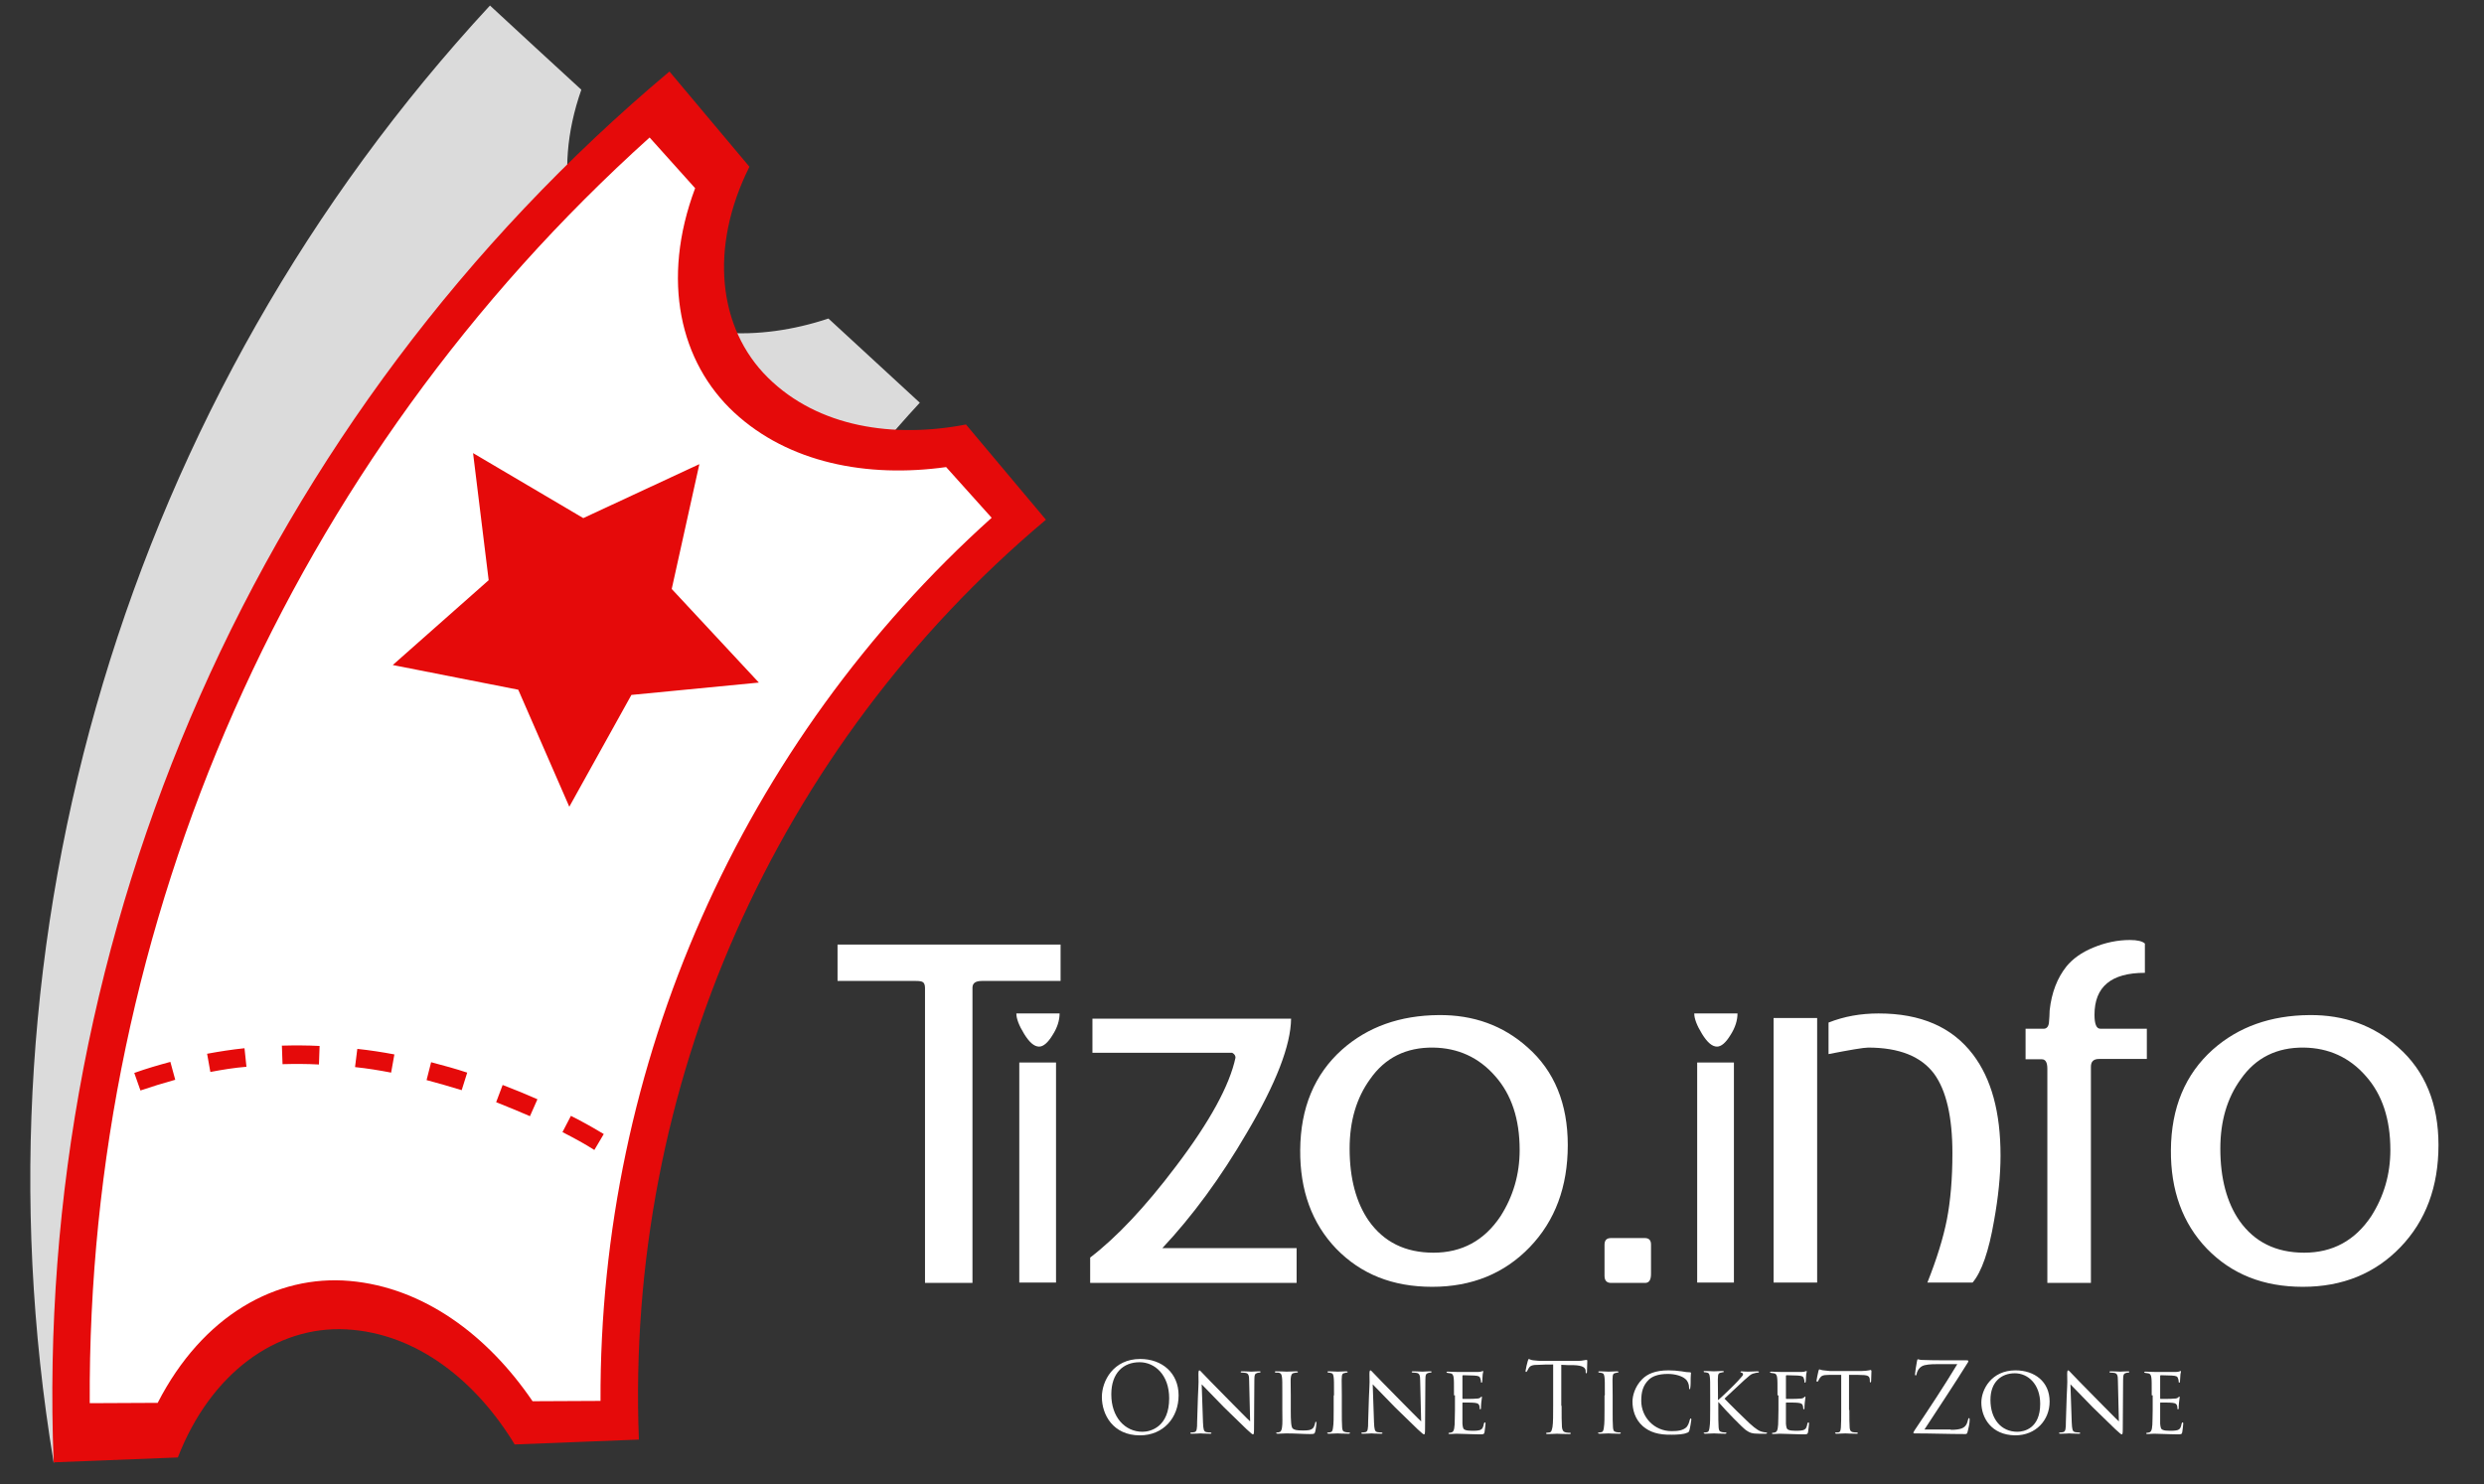 <?xml version="1.0" encoding="UTF-8"?>
<svg id="Layer_1" xmlns="http://www.w3.org/2000/svg" version="1.1" viewBox="0 0 764 456.7">
  <rect x="0" y="0" width="764" height="456.7" fill="#333333" stroke="none"/>
  <!-- Generator: Adobe Illustrator 30.0.0, SVG Export Plug-In . SVG Version: 2.1.1 Build 123)  -->
  <defs>
    <style>
      .st0 {
        fill: #dbdbdb;
      }

      .st1 {
        fill: #e50a0a;
      }

      .st2 {
        fill: #fff;
      }
    </style>
  </defs>
  <g>
    <path class="st0" d="M100.8,398c21.8-1.6,41.7,10.9,55.7,28.6,12.6-2.1,25.1-4.2,37.7-6.3-17.8-107.2,14.9-216.7,88.7-296.4-9.4-8.6-18.7-17.3-28.1-25.9-21.4,7.1-44.9,6.6-62.2-6.7-17.2-13.2-23-37.5-13.8-63.7-9.4-8.6-18.8-17.3-28.1-25.9C39.1,122.3-10.4,287.8,16.5,449.9c12.6-2.1,25.1-4.2,37.7-6.3,6.7-26.9,24.9-44,46.6-45.6Z"/>
    <path class="st1" d="M106.6,409c21.8,1.2,40,16.1,51.7,35.4,12.7-.5,25.5-1,38.2-1.5-4.2-108.6,42-213.1,125.2-283-8.2-9.8-16.4-19.5-24.6-29.3-22.2,4.3-45.4.9-60.9-14.4-15.4-15.2-18.1-40.1-5.7-64.9-8.2-9.8-16.4-19.5-24.6-29.3C79.9,127.7,10.1,285.7,16.5,449.9c12.7-.5,25.5-1,38.2-1.5,10-25.8,30.2-40.6,51.9-39.4Z"/>
    <path class="st2" d="M163.8,431.1c7,0,14-.1,20.9-.1-.4-103.6,43.3-202.5,120.3-271.7-4.7-5.2-9.3-10.4-14-15.6-24.3,3.4-48.5-1.3-65.2-16.8-16.6-15.4-22.6-40.7-12-69-4.7-5.2-9.3-10.4-14-15.6C89.5,141.6,26.8,283.3,27.6,431.7c7,0,14-.1,20.9-.1,13.8-26.9,36.5-39.5,59.1-37.5,22.7,2,42.4,16.7,56.2,37ZM159.4,212.2l-38.6-7.6,29.5-26.1-4.8-39.1,33.9,20,35.7-16.6-8.5,38.4,26.8,28.8-39.2,3.8-19.1,34.4-15.7-36ZM43.2,335.5l-1.9-5.4c3.6-1.3,7.4-2.4,11.1-3.4l1.5,5.5c-3.6,1-7.2,2.1-10.7,3.3ZM64.7,329.8l-1-5.6c3.8-.7,7.6-1.3,11.5-1.7l.6,5.7c-3.7.3-7.4.9-11.1,1.6ZM86.9,327.4l-.2-5.7c3.9-.1,7.8-.1,11.6.1l-.2,5.7c-3.7-.2-7.5-.2-11.2-.1ZM109.2,328.3l.7-5.6c3.8.4,7.7,1,11.4,1.7l-1,5.6c-3.6-.7-7.3-1.3-11.1-1.7ZM131.2,332.3l1.4-5.5c3.8,1,7.5,2,11.1,3.2l-1.7,5.4c-3.5-1.1-7.1-2.1-10.8-3.1ZM152.6,339.1l2-5.3c3.7,1.4,7.3,2.9,10.7,4.4l-2.3,5.2c-3.3-1.4-6.8-2.9-10.4-4.3ZM173,348.3l2.6-5c3.8,1.9,7.1,3.8,10.1,5.6l-2.9,4.9c-2.8-1.8-6.1-3.6-9.8-5.5Z"/>
  </g>
  <g>
    <path class="st2" d="M326.2,290.6v11.2h-24.2c-2,0-2.9.7-2.9,2.1v90.8h-14.6v-90.7c0-.9-.2-1.5-.6-1.8s-1.1-.4-2.2-.4h-24.1v-11.2h68.6Z"/>
    <path class="st2" d="M312.6,311.8h13.3c0,2.1-.7,4.4-2.2,6.7-1.4,2.3-2.8,3.5-4.1,3.5-1.5,0-3-1.3-4.6-3.9-1.6-2.6-2.4-4.7-2.4-6.3ZM324.8,326.9v67.7h-11.3v-67.7h11.3Z"/>
    <path class="st2" d="M398.8,383.9v10.8h-63.5v-7.8c8.1-6.2,16.9-15.5,26.4-28.1,10.4-13.7,16.5-24.9,18.3-33.4,0-.6-.3-1.1-1-1.5h-43v-10.5h61.1c-.1,8.2-4.6,19.9-13.6,35.1-8.1,13.9-16.8,25.7-26,35.5h41.3v-.1Z"/>
    <path class="st2" d="M482.2,352.3c0,12.8-3.9,23.3-11.7,31.4s-17.8,12.2-30,12.2-21.9-3.9-29.5-11.7c-7.5-7.8-11.2-18-11.1-30.4.1-13,4.4-23.3,12.9-30.9,7.9-7,17.8-10.5,29.7-10.6,10.7-.1,19.8,3.2,27.3,9.9,8.3,7.3,12.4,17.4,12.4,30.1ZM467.4,353.8c0-9.5-2.5-17.1-7.6-22.8-5-5.7-11.4-8.6-19-8.7-8.3-.1-14.8,3.1-19.4,9.7-4.2,5.8-6.3,12.9-6.3,21.4,0,9.1,2,16.6,5.9,22.2,4.6,6.5,11.2,9.8,19.9,9.8s15.6-3.7,20.6-11.2c3.9-6.1,5.9-12.9,5.9-20.4Z"/>
    <path class="st2" d="M507.8,382.9v9c0,1.9-.6,2.8-1.8,2.8h-10.5c-1.3,0-2-.7-2-2.2v-9.5c0-1.4.6-2.1,2-2.1h10.4c1.3,0,1.9.7,1.9,2Z"/>
    <path class="st2" d="M521.1,311.8h13.3c0,2.1-.7,4.4-2.2,6.7-1.4,2.3-2.8,3.5-4.1,3.5-1.5,0-3-1.3-4.6-3.9s-2.4-4.7-2.4-6.3ZM533.3,326.9v67.7h-11.3v-67.7h11.3Z"/>
    <path class="st2" d="M558.9,313.2v81.4h-13.4v-81.4h13.4ZM615.3,355.5c0,6.2-.7,12.9-2,20.1-1.6,9.3-3.8,15.7-6.6,19h-13.9c2.9-7.3,4.9-13.8,6-19.4,1.1-5.7,1.7-12.5,1.7-20.4,0-11.2-1.9-19.3-5.6-24.4-4-5.4-10.8-8.1-20.3-8.1-1.4,0-5.5.7-12.2,2v-9.7c4.8-1.9,9.9-2.8,15.4-2.8,13,0,22.6,4.2,29,12.6,5.7,7.5,8.5,17.8,8.5,31.1Z"/>
    <path class="st2" d="M660.3,316.4v9.4h-14.7c-1.7,0-2.5.8-2.5,2.4v66.5h-13.4v-65.9c0-2-.6-2.9-1.7-2.9h-5v-9.4h5.6c.9,0,1.5-.7,1.6-2s.2-2.5.2-3.6c.6-5.6,2.4-10.1,5.2-13.6,1.9-2.3,4.6-4.3,8.3-5.8,3.6-1.5,7.4-2.3,11.2-2.3,2.3,0,3.9.4,4.6,1.1v9c-10.4,0-15.5,4.3-15.5,12.9,0,2.9.6,4.3,1.8,4.3h14.3v-.1Z"/>
    <path class="st2" d="M750,352.3c0,12.8-3.9,23.3-11.7,31.4s-17.8,12.2-30,12.2-21.9-3.9-29.5-11.7c-7.5-7.8-11.2-18-11.1-30.4.1-13,4.4-23.3,12.9-30.9,7.9-7,17.8-10.5,29.7-10.6,10.7-.1,19.8,3.2,27.3,9.9,8.3,7.3,12.4,17.4,12.4,30.1ZM735.2,353.8c0-9.5-2.5-17.1-7.6-22.8-5-5.7-11.4-8.6-19-8.7-8.3-.1-14.8,3.1-19.4,9.7-4.2,5.8-6.3,12.9-6.3,21.4,0,9.1,2,16.6,5.9,22.2,4.6,6.5,11.2,9.8,19.9,9.8s15.6-3.7,20.6-11.2c3.9-6.1,5.9-12.9,5.9-20.4Z"/>
  </g>
  <g>
    <path class="st2" d="M338.9,429.8c0-4.9,3.5-11.7,11.8-11.7,6.7,0,11.8,4.3,11.8,11.2s-4.7,12.3-11.9,12.3c-8.3,0-11.7-6.4-11.7-11.8ZM359.6,430.2c0-7.2-4.4-11.1-9.1-11.1-5,0-8.7,3.3-8.7,9.9,0,7,4.2,11.5,9.6,11.5,2.6,0,8.2-1.6,8.2-10.3Z"/>
    <path class="st2" d="M368.6,422.8c0-.9.1-1.2.3-1.2s.7.6.9.8c.3.3,4.4,4.6,8.6,8.8,2.3,2.3,5.3,5.4,6.1,6.1l-.3-12.5c0-1.6-.2-2.2-1-2.4-.5-.1-1-.1-1.2-.1-.3,0-.4-.1-.4-.2,0-.2.2-.2.5-.2,1.3,0,2.5.1,2.8.1s1.2-.1,2.4-.1c.3,0,.4,0,.4.2,0,.1-.1.2-.3.2s-.4,0-.7.1c-.7.2-.9.5-.9,2.2l-.1,15c0,1.5-.1,1.7-.3,1.7s-.5-.2-2-1.6c-.1-.1-4.3-4.2-6.9-6.7-3.1-3.2-6.1-6.3-6.9-7.1l.4,11.7c.1,2.1.2,2.8,1,3,.5.1,1,.1,1.2.1s.4.1.4.2c0,.2-.1.2-.5.2-1.6,0-2.7-.1-2.9-.1s-1.3.1-2.6.1c-.3,0-.5,0-.5-.2,0-.1.1-.2.4-.2.2,0,.5,0,.9-.1.7-.2.8-1,.8-3.2.4-14.2.5-9.6.4-14.6Z"/>
    <path class="st2" d="M397,433.8c0,3.4.1,5.2.6,5.7.5.4,1.1.6,3.1.6,1.3,0,2.5,0,3.2-.8.3-.4.5-1,.6-1.5,0-.2.1-.4.2-.4s.2.1.2.4-.2,2-.4,2.7c-.2.6-.2.7-1.6.7-2,0-4.3-.2-7.3-.2-1,0-1.6.1-2.6.1-.3,0-.5-.1-.5-.2s.1-.2.3-.2.5,0,.7-.1c.5-.1.7-.7.8-1.4.2-1.1.1-3.2.1-5.5v-4.5c0-3.9,0-4.6-.1-5.4s-.2-1.4-1.2-1.5h-.7c-.2,0-.3-.1-.3-.2,0-.2.2-.2.5-.2,1.3,0,3.1.1,3.1.1.4,0,2.2-.1,3.1-.1.3,0,.4.1.4.2s-.1.2-.3.2-.5,0-.8.1c-.8.1-1,.6-1.1,1.5-.1.8,0,1.5,0,5.4v4.5h0Z"/>
    <path class="st2" d="M410.3,429.3c0-3.9,0-4.7-.1-5.5s-.2-1.3-.9-1.4c-.3-.1-.5-.1-.7-.1s-.3-.1-.3-.2c0-.2.1-.2.4-.2.9,0,2.6.1,2.7.1s1.9-.1,2.7-.1c.3,0,.4.1.4.2s-.1.2-.3.2-.3,0-.5.1c-.9.1-1,.6-1,1.4-.1.8,0,1.5,0,5.4v4.5c0,2.3,0,4.4.1,5.5.1.9.2,1.2,1,1.4.4.1,1,.1,1.1.1.3,0,.3.1.3.2s-.1.2-.4.2c-1.5,0-3.3-.1-3.4-.1s-1.9.1-2.7.1c-.3,0-.5-.1-.5-.2s.1-.2.4-.2c.2,0,.5,0,.7-.1.5-.1.6-.7.7-1.4.2-1.1.2-3.2.2-5.5v-4.4h.1Z"/>
    <path class="st2" d="M421.2,422.8c0-.9.1-1.2.3-1.2s.7.6.9.8c.3.3,4.4,4.6,8.6,8.8,2.3,2.3,5.3,5.4,6.1,6.1l-.3-12.5c0-1.6-.2-2.2-1-2.4-.5-.1-1-.1-1.2-.1-.3,0-.4-.1-.4-.2,0-.2.2-.2.5-.2,1.3,0,2.5.1,2.8.1s1.2-.1,2.4-.1c.3,0,.4,0,.4.2,0,.1-.1.2-.3.2s-.4,0-.7.1c-.7.2-.9.5-.9,2.2l-.1,15c0,1.5-.1,1.7-.3,1.7s-.5-.2-2-1.6c-.1-.1-4.3-4.2-6.9-6.7-3.1-3.2-6.1-6.3-6.9-7.1l.4,11.7c.1,2.1.2,2.8,1,3,.5.1,1,.1,1.2.1s.4.1.4.2c0,.2-.1.2-.5.2-1.6,0-2.7-.1-2.9-.1s-1.3.1-2.6.1c-.3,0-.5,0-.5-.2,0-.1.1-.2.4-.2.2,0,.5,0,.9-.1.7-.2.8-1,.8-3.2.4-14.2.5-9.6.4-14.6Z"/>
    <path class="st2" d="M447.2,429.3c0-3.9,0-4.6-.1-5.4s-.3-1.3-1.1-1.4c-.2,0-.5-.1-.7-.1s-.4-.1-.4-.2c0-.2.2-.2.5-.2.6,0,1.4.1,3.1.1h6.1c.6,0,.9-.1,1.2-.2q.2-.1.3-.1c.1,0,.1.1.1.2,0,.2-.2.6-.2,1.3,0,.5-.1,1-.1,1.6,0,.3-.1.5-.2.5-.2,0-.2-.1-.2-.3,0-.4-.1-.7-.2-1-.2-.6-.4-.8-1.9-.9-.4,0-3.4-.1-3.4-.1-.1,0-.2.1-.2.2v6.8c0,.2,0,.3.2.3.4,0,3.4,0,4-.1.7,0,1.1-.1,1.4-.4.1-.2.2-.2.3-.2s.1,0,.1.2c0,.1-.1.7-.2,1.6-.1.8-.1,1.4-.1,1.8,0,.2-.1.3-.2.3-.2,0-.2-.2-.2-.4s0-.5-.1-.7c-.1-.4-.3-.8-1.4-.9-.7-.1-3.1-.1-3.6-.1-.2,0-.2.1-.2.2v6.3c.1,1.1.2,1.7.8,1.9.4.2,1.2.3,2.2.3.6,0,1.5,0,2.3-.2.9-.3,1.1-.9,1.3-2,.1-.3.2-.4.3-.4.2,0,.2.3.2.4,0,.2-.2,2.1-.3,2.6-.1.6-.3.7-1.3.7-2,0-2.8-.1-3.9-.1-1,0-2.4-.1-3.5-.1-.7,0-1.3.1-2,.1-.3,0-.4-.1-.4-.2s.1-.2.3-.2.4,0,.6-.1c.5-.1.9-.5,1-2.4,0-1,.1-2.2.1-4.5v-4.5h-.3Z"/>
    <path class="st2" d="M480.3,432.5c0,2.9,0,5.2.1,6.5.1.9.3,1.5,1.2,1.7.4.1,1.1.1,1.3.1s.2.1.2.2c0,.2-.2.2-.5.2-1.7,0-3.5-.1-3.7-.1s-2,.1-2.9.1c-.3,0-.5-.1-.5-.2s.1-.2.2-.2c.3,0,.6-.1.9-.1.6-.1.7-.8.9-1.7.2-1.3.2-3.6.2-6.5v-12.7c-1.5,0-3,0-4.4.1-1.9,0-2.6.2-3.1,1-.3.5-.4.7-.5.9-.1.2-.2.3-.3.3s-.2-.1-.2-.3c0-.3.6-2.9.7-3.1s.2-.6.3-.6c.2,0,.5.3,1.3.4.9.1,2,.2,2.4.2h11.2c1,0,1.6-.1,2.1-.2.4-.1.7-.1.8-.1.2,0,.2.2.2.4,0,.9-.1,3-.1,3.3s-.1.4-.2.4c-.2,0-.2-.1-.2-.5v-.3c-.1-.9-.8-1.6-3.7-1.7-1.3,0-2.5,0-3.8-.1v12.6h.1Z"/>
    <path class="st2" d="M493.6,429.3c0-3.9,0-4.7-.1-5.5s-.2-1.3-.9-1.4c-.3-.1-.5-.1-.7-.1s-.3-.1-.3-.2c0-.2.1-.2.4-.2.9,0,2.6.1,2.7.1s1.9-.1,2.7-.1c.3,0,.4.1.4.2s-.1.2-.3.2-.3,0-.5.1c-.9.1-1,.6-1,1.4-.1.8,0,1.5,0,5.4v4.5c0,2.3,0,4.4.1,5.5.1.9.2,1.2,1,1.4.4.1,1,.1,1.1.1.3,0,.3.1.3.2s-.1.2-.4.2c-1.5,0-3.3-.1-3.4-.1s-1.9.1-2.7.1c-.3,0-.5-.1-.5-.2s.1-.2.4-.2c.2,0,.5,0,.7-.1.5-.1.6-.7.7-1.4.2-1.1.2-3.2.2-5.5v-4.4h.1Z"/>
    <path class="st2" d="M505.3,438.8c-2.5-2.2-3.2-5.2-3.2-7.6,0-1.7.7-4.6,3-6.9,1.6-1.6,4-2.7,8.1-2.7,1.4,0,2.5.1,4,.3,1,.2,1.9.3,2.6.3.2,0,.3.1.3.3s-.1.5-.1,1.5c0,.8,0,2.4-.1,2.8,0,.4-.1.6-.2.6-.2,0-.2-.2-.2-.6,0-.9-.4-2-1.2-2.6-.9-.8-3-1.5-5.3-1.5-3.3,0-4.9.9-5.8,1.7-1.9,1.8-2.4,3.9-2.4,6.6,0,5,4,9.3,9.3,9.3,2,0,3.5-.2,4.6-1.2.5-.6.8-1.3,1-2.2.1-.3.2-.5.3-.5.2,0,.2.2.2.4s-.4,2.7-.6,3.3c-.2.5-.3.6-.7.7-1,.5-3.1.6-4.7.6-4.1.1-6.8-.8-8.9-2.6Z"/>
    <path class="st2" d="M528.5,430.7c1.4-1.2,4.6-4.3,6-5.8,1.4-1.6,1.6-1.7,1.6-2.1,0-.2-.1-.4-.5-.5-.2-.1-.3-.1-.3-.2s.1-.2.3-.2,1.1.1,2,.1,2.5-.1,2.9-.1.5.1.5.2-.1.2-.3.2c-.5,0-1.1.2-1.5.3-.7.2-1.1.6-2.7,2-2.2,2-4.8,4.5-6.1,5.7,1.6,1.7,6.5,6.5,7.7,7.6,2.1,1.9,3.1,2.5,4.3,2.7.3.1.2,0,.7.1.3,0,.4.1.4.2s-.1.2-.5.2h-1.9c-2.3,0-2.9-.3-4.1-1.1-1.3-1-6.1-5.9-8.5-8.7v2.4c0,2.3,0,4.4.1,5.5.1.9.2,1.2,1,1.4.4.1,1,.1,1.1.1.3,0,.3.1.3.2s-.1.2-.4.2c-1.5,0-3.3-.1-3.4-.1s-1.9.1-2.7.1c-.3,0-.5-.1-.5-.2s.1-.2.4-.2c.2,0,.5,0,.7-.1.5-.1.6-.7.7-1.4.2-1.1.2-3.2.2-5.5v-4.5c0-3.9,0-4.7-.1-5.5s-.2-1.3-.9-1.4c-.3-.1-.5-.1-.7-.1s-.3-.1-.3-.2c0-.2.1-.2.4-.2.9,0,2.6.1,2.7.1s1.9-.1,2.7-.1c.3,0,.4.1.4.2s-.1.2-.3.2-.3,0-.5.1c-.9.1-1,.6-1,1.4-.1.8,0,1.5,0,5.4v1.6h.1Z"/>
    <path class="st2" d="M546.7,429.3c0-3.9,0-4.6-.1-5.4s-.3-1.3-1.1-1.4c-.2,0-.5-.1-.7-.1s-.4-.1-.4-.2c0-.2.2-.2.5-.2.6,0,1.4.1,3.1.1h6.1c.6,0,.9-.1,1.2-.2q.2-.1.3-.1c.1,0,.1.1.1.2,0,.2-.2.6-.2,1.3,0,.5-.1,1-.1,1.6,0,.3-.1.5-.2.5-.2,0-.2-.1-.2-.3,0-.4-.1-.7-.2-1-.2-.6-.4-.8-1.9-.9-.4,0-3.4-.1-3.4-.1-.1,0-.2.1-.2.2v6.8c0,.2,0,.3.2.3.4,0,3.4,0,4-.1.7,0,1.1-.1,1.4-.4.1-.2.2-.2.3-.2s.1,0,.1.2c0,.1-.1.7-.2,1.6-.1.8-.1,1.4-.1,1.8,0,.2-.1.3-.2.3s-.2-.2-.2-.4,0-.5-.1-.7c-.1-.4-.3-.8-1.4-.9-.7-.1-3.1-.1-3.6-.1-.2,0-.2.1-.2.2v6.3c.1,1.1.2,1.7.8,1.9.4.2,1.2.3,2.2.3.6,0,1.5,0,2.3-.2.9-.3,1.1-.9,1.3-2,.1-.3.2-.4.3-.4.2,0,.2.3.2.4,0,.2-.2,2.1-.3,2.6-.1.6-.3.7-1.3.7-2,0-2.8-.1-3.9-.1-1,0-2.4-.1-3.5-.1-.7,0-1.3.1-2,.1-.3,0-.4-.1-.4-.2s.1-.2.3-.2.4,0,.6-.1c.5-.1.9-.5,1-2.4,0-1,.1-2.2.1-4.5v-4.5h-.3Z"/>
    <path class="st2" d="M568.8,433.8c0,2.3,0,4.4.1,5.5.1.7.2,1.1.9,1.3.4.1.9.1,1.2.1s.4.1.4.2c0,.2-.1.2-.4.2-1.5,0-3.3-.1-3.4-.1s-1.9.1-2.7.1c-.3,0-.5-.1-.5-.2s.1-.2.3-.2h.7c.6-.1.7-.5.8-1.5.1-1.1.1-3.2.1-5.5v-10.7h-3.8c-1.9,0-2.3.3-2.8,1-.3.4-.4.8-.5.9q-.1.2-.3.2c-.1,0-.2-.1-.2-.3s.4-2.2.6-3c.1-.4.2-.5.3-.5.2,0,.8.3,1.3.3,1,.1,1.9.2,1.9.2h9.8c.8,0,1.7-.1,2.2-.2.4-.1.5-.1.6-.1s.2.2.2.3c0,.8-.1,2.8-.1,3.1s-.1.4-.2.4c-.2,0-.2-.1-.2-.4v-.4c-.1-1.2-.5-1.5-3.5-1.5h-2.9v10.8h.1Z"/>
    <path class="st2" d="M600,439.9c3.1,0,4.1-.6,4.7-1.5.3-.4.5-1.2.6-1.6.1-.3.1-.5.3-.5s.2.1.2.7c0,.9-.4,2.7-.6,3.4-.2.7-.2.8-.9.8-5,0-10-.2-15.3-.2-.4,0-.5,0-.5-.2,0-.1.1-.3.4-.8,4.5-6.7,9-13.5,13.1-20.3h-6.5c-1.5,0-3.4.1-4.3.6-1.1.6-1.6,1.7-1.7,2.4-.1.4-.2.5-.3.5s-.2-.2-.2-.4c0-.4.4-3.1.6-4,.1-.4.1-.6.3-.6.3,0,.5.2,1.3.2,2.8.1,4.3.1,5.2.1h8.4c.4,0,.6.1.6.2s0,.2-.1.4c-4.3,6.9-8.9,13.8-13.4,20.7h8.1v.1Z"/>
    <path class="st2" d="M609.4,431.5c0-4,3.1-9.9,10.5-9.9,5.9,0,10.5,3.5,10.5,9.6,0,5.7-4.2,10.4-10.6,10.4-7.4-.1-10.4-5.5-10.4-10.1ZM627.5,431.9c0-6-3.7-9.4-7.8-9.4s-7.5,2.6-7.5,8.2c0,5.9,3.3,9.8,8.3,9.8,2,0,7-1,7-8.6Z"/>
    <path class="st2" d="M635.8,422.8c0-.9.1-1.2.3-1.2s.7.6.9.8c.3.3,4.4,4.6,8.6,8.8,2.3,2.3,5.3,5.4,6.1,6.1l-.3-12.5c0-1.6-.2-2.2-1-2.4-.5-.1-1-.1-1.2-.1-.3,0-.4-.1-.4-.2,0-.2.2-.2.5-.2,1.3,0,2.5.1,2.8.1s1.2-.1,2.4-.1c.3,0,.4,0,.4.2,0,.1-.1.2-.3.2s-.4,0-.7.1c-.7.2-.9.5-.9,2.2l-.1,15c0,1.5-.1,1.7-.3,1.7s-.5-.2-2-1.6c-.1-.1-4.3-4.2-6.9-6.7-3.1-3.2-6.1-6.3-6.9-7.1l.4,11.7c.1,2.1.2,2.8,1,3,.5.1,1,.1,1.2.1s.4.1.4.2c0,.2-.1.2-.5.2-1.6,0-2.7-.1-2.9-.1s-1.3.1-2.6.1c-.3,0-.5,0-.5-.2,0-.1.1-.2.4-.2.2,0,.5,0,.9-.1.7-.2.8-1,.8-3.2.4-14.2.5-9.6.4-14.6Z"/>
    <path class="st2" d="M661.8,429.3c0-3.9,0-4.6-.1-5.4s-.3-1.3-1.1-1.4c-.2,0-.5-.1-.7-.1s-.4-.1-.4-.2c0-.2.2-.2.5-.2.6,0,1.4.1,3.1.1h6.1c.6,0,.9-.1,1.2-.2q.2-.1.3-.1c.1,0,.1.1.1.2,0,.2-.2.6-.2,1.3,0,.5-.1,1-.1,1.6,0,.3-.1.5-.2.5-.2,0-.2-.1-.2-.3,0-.4-.1-.7-.2-1-.2-.6-.4-.8-1.9-.9-.4,0-3.4-.1-3.4-.1-.1,0-.2.1-.2.2v6.8c0,.2,0,.3.2.3.4,0,3.4,0,4-.1.7,0,1.1-.1,1.4-.4.1-.2.2-.2.3-.2s.1,0,.1.2c0,.1-.1.7-.2,1.6-.1.8-.1,1.4-.1,1.8,0,.2-.1.3-.2.3-.2,0-.2-.2-.2-.4s0-.5-.1-.7c-.1-.4-.3-.8-1.4-.9-.7-.1-3.1-.1-3.6-.1-.2,0-.2.1-.2.2v6.3c.1,1.1.2,1.7.8,1.9.4.2,1.2.3,2.2.3.6,0,1.5,0,2.3-.2.9-.3,1.1-.9,1.3-2,.1-.3.2-.4.3-.4.2,0,.2.3.2.4,0,.2-.2,2.1-.3,2.6-.1.6-.3.7-1.3.7-2,0-2.8-.1-3.9-.1-1,0-2.4-.1-3.5-.1-.7,0-1.3.1-2,.1-.3,0-.4-.1-.4-.2s.1-.2.3-.2.4,0,.6-.1c.5-.1.9-.5,1-2.4,0-1,.1-2.2.1-4.5v-4.5h-.3Z"/>
  </g>
</svg>